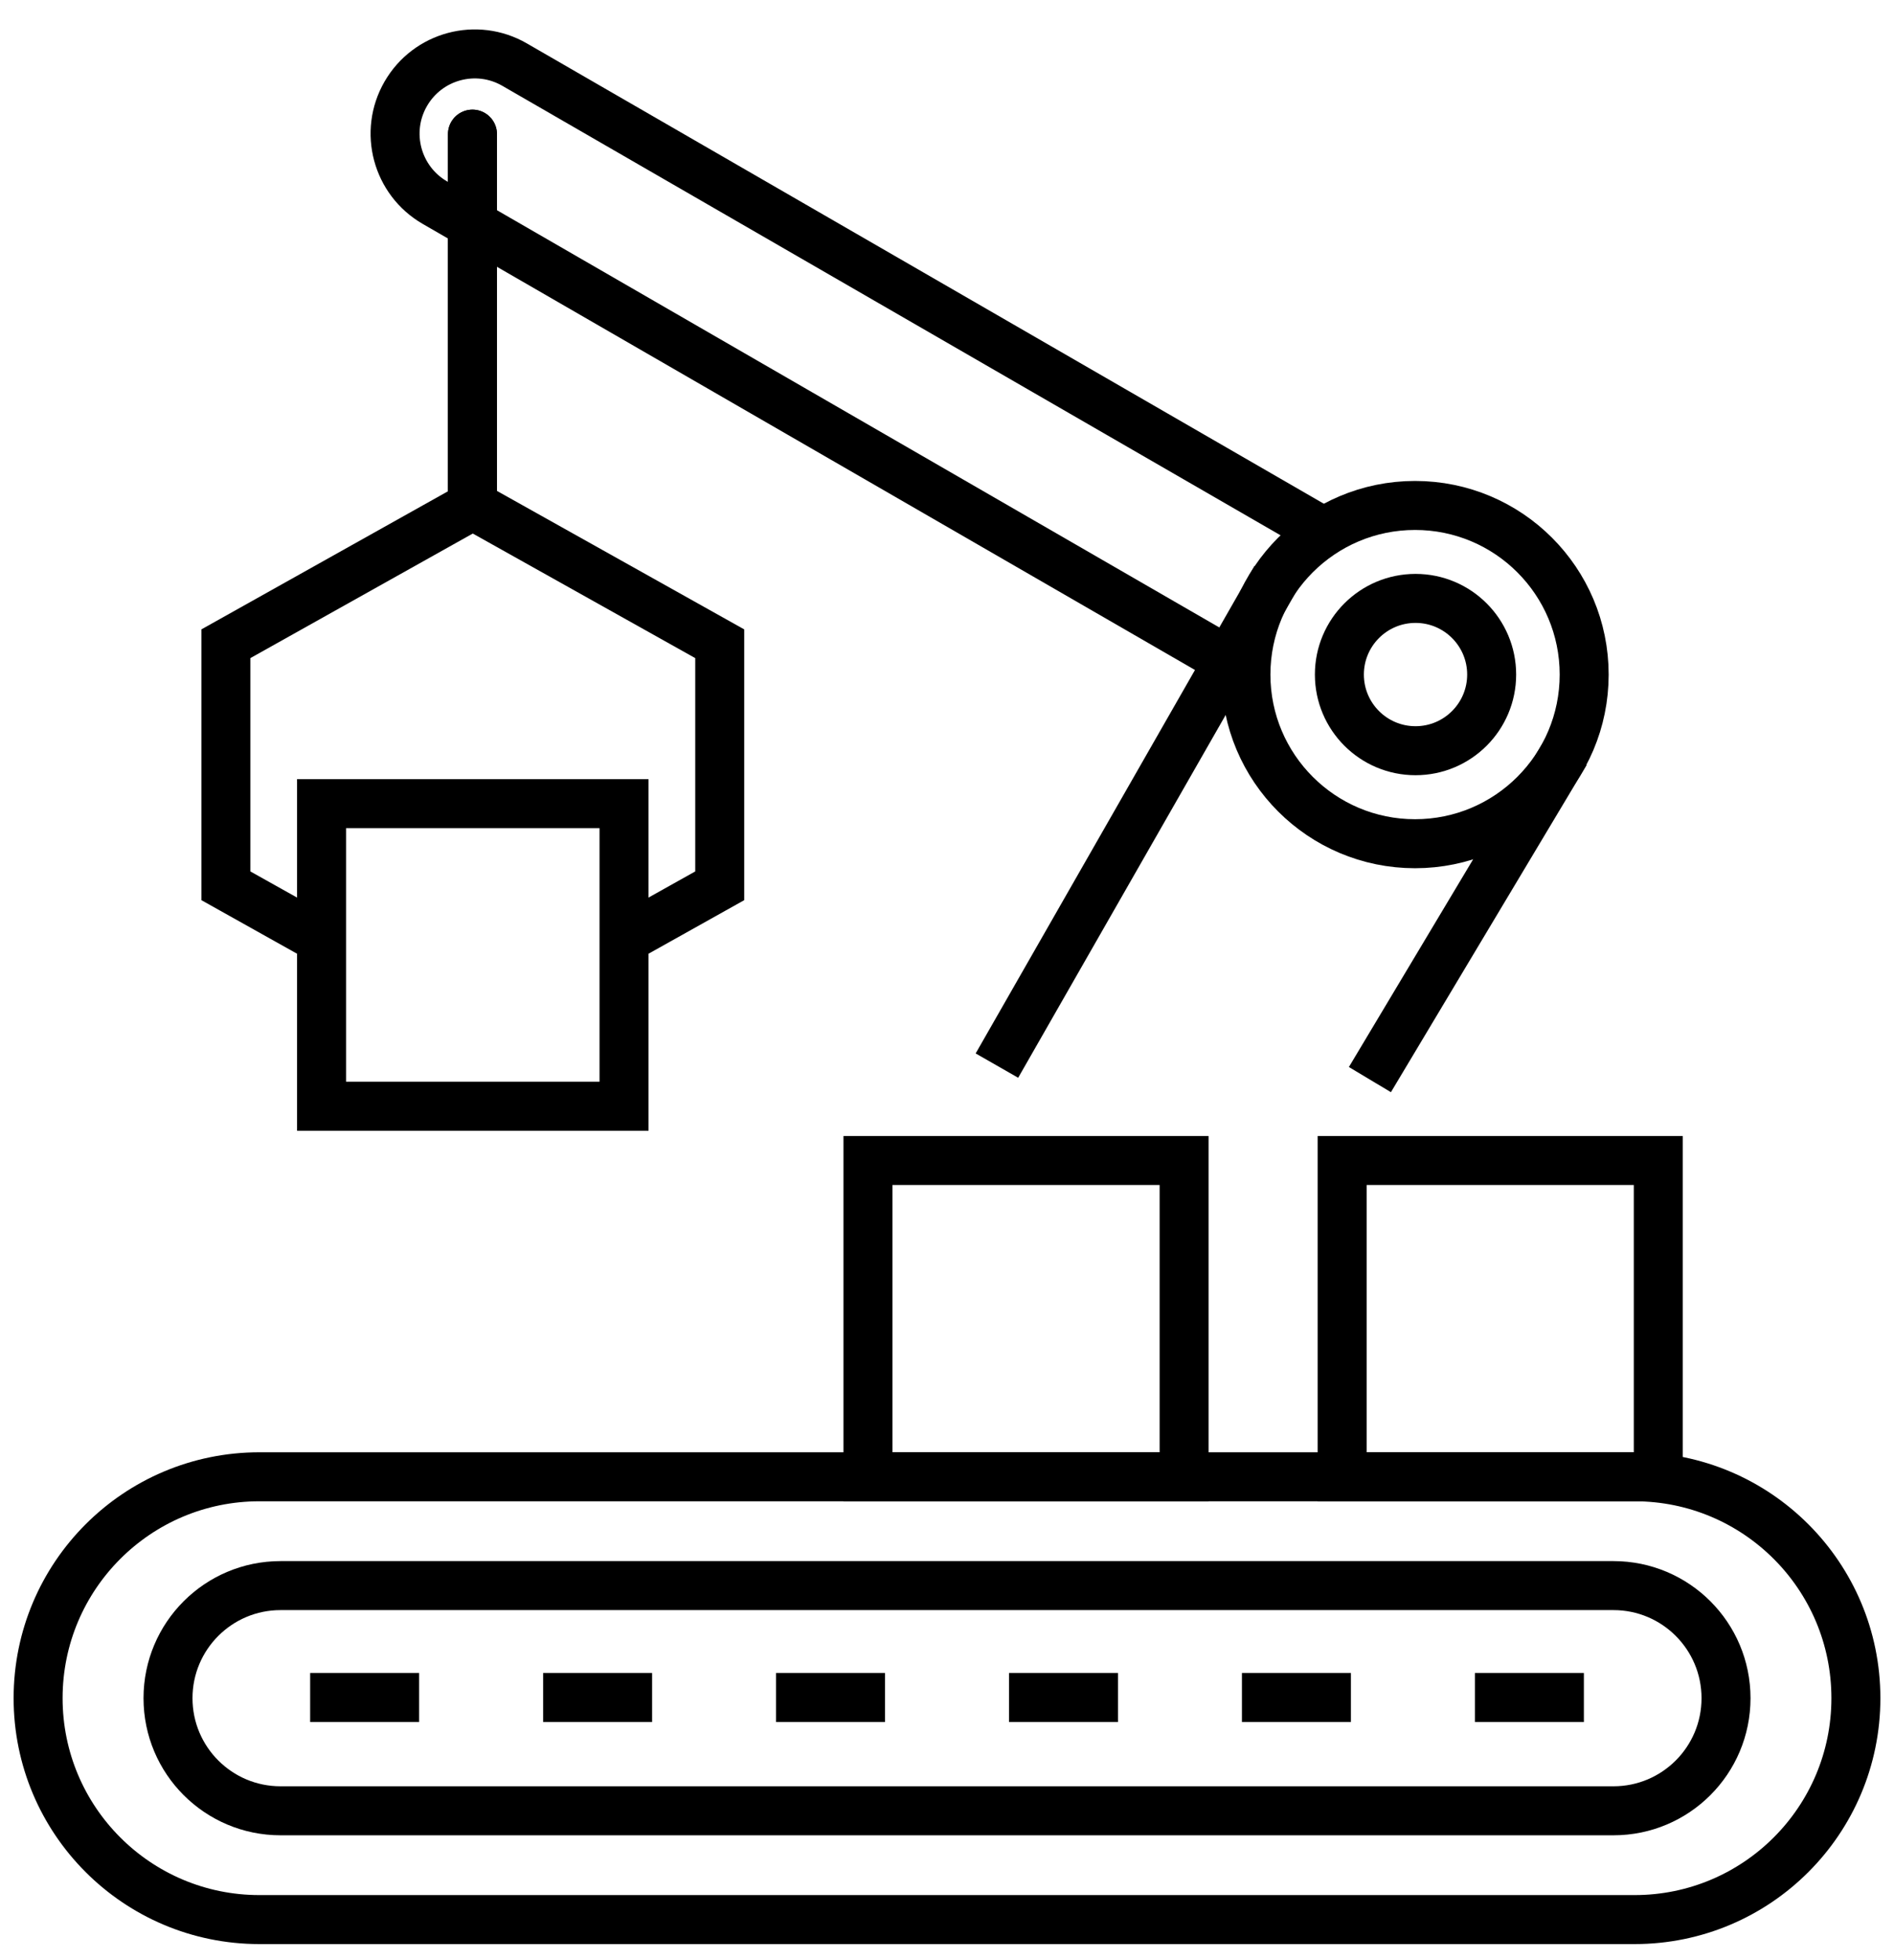 <svg width="58" height="60" viewBox="0 0 58 60" fill="none" xmlns="http://www.w3.org/2000/svg">
<path d="M9.847 33.862H19.11V24.599H9.847L9.847 33.862Z" stroke="black" stroke-width="1.5" stroke-miterlimit="10" stroke-linecap="square"/>
<path d="M26.58 45.204H36.261V35.523H26.58V45.204Z" stroke="black" stroke-width="1.5" stroke-miterlimit="10" stroke-linecap="square"/>
<path d="M41.101 45.204H50.782V35.523H41.101V45.204Z" stroke="black" stroke-width="1.5" stroke-miterlimit="10" stroke-linecap="square"/>
<path d="M1.167 51.981C1.167 48.238 4.201 45.204 7.944 45.204H50.056C53.799 45.204 56.833 48.238 56.833 51.981V51.981C56.833 55.724 53.799 58.758 50.056 58.758H7.944C4.201 58.758 1.167 55.724 1.167 51.981V51.981Z" stroke="black" stroke-width="1.5" stroke-linecap="square"/>
<path d="M5.145 51.981C5.145 50.078 6.688 48.535 8.591 48.535H49.41C51.313 48.535 52.856 50.078 52.856 51.981V51.981C52.856 53.885 51.313 55.428 49.41 55.428H8.591C6.688 55.428 5.145 53.885 5.145 51.981V51.981Z" stroke="black" stroke-width="1.5" stroke-linecap="square"/>
<line x1="10.248" y1="51.96" x2="12.085" y2="51.96" stroke="black" stroke-width="1.5" stroke-linecap="square"/>
<line x1="17.382" y1="51.96" x2="19.219" y2="51.96" stroke="black" stroke-width="1.5" stroke-linecap="square"/>
<line x1="24.515" y1="51.96" x2="26.352" y2="51.96" stroke="black" stroke-width="1.5" stroke-linecap="square"/>
<line x1="31.649" y1="51.96" x2="33.486" y2="51.96" stroke="black" stroke-width="1.5" stroke-linecap="square"/>
<line x1="38.782" y1="51.96" x2="40.619" y2="51.96" stroke="black" stroke-width="1.5" stroke-linecap="square"/>
<line x1="45.916" y1="51.96" x2="47.753" y2="51.96" stroke="black" stroke-width="1.5" stroke-linecap="square"/>
<path d="M20.149 28.172L22.04 27.114V19.705L14.478 15.472L6.917 19.705V27.114L8.807 28.172" stroke="black" stroke-width="1.5" stroke-miterlimit="10" stroke-linecap="square"/>
<path d="M42.336 32.403L47.562 23.67" stroke="black" stroke-width="1.5" stroke-miterlimit="22.926" stroke-linecap="square"/>
<path d="M30.901 31.967L38.691 18.353" stroke="black" stroke-width="1.5" stroke-miterlimit="22.926" stroke-linecap="square"/>
<path d="M43.333 25.826C40.473 25.826 38.154 23.508 38.154 20.649C38.154 17.79 40.473 15.472 43.333 15.472C46.194 15.472 48.512 17.79 48.512 20.649C48.512 23.508 46.194 25.826 43.333 25.826Z" stroke="black" stroke-width="1.5" stroke-miterlimit="22.926" stroke-linecap="square"/>
<path d="M43.348 22.979C42.06 22.979 41.016 21.935 41.016 20.648C41.016 19.361 42.06 18.317 43.348 18.317C44.635 18.317 45.679 19.361 45.679 20.648C45.679 21.935 44.635 22.979 43.348 22.979Z" stroke="black" stroke-width="1.5" stroke-miterlimit="22.926" stroke-linecap="square"/>
<path d="M40.221 16.101L15.759 1.978C14.592 1.304 13.1 1.704 12.426 2.871V2.871C11.752 4.038 12.152 5.53 13.319 6.204L24.493 12.656L37.78 20.327" stroke="black" stroke-width="1.5" stroke-miterlimit="22.926" stroke-linecap="square"/>
<line x1="14.468" y1="4.106" x2="14.468" y2="14.99" stroke="black" stroke-width="1.5" stroke-linecap="round"/>
<line x1="14.468" y1="4.106" x2="14.468" y2="14.99" stroke="black" stroke-width="1.5" stroke-linecap="round"/>
</svg>
